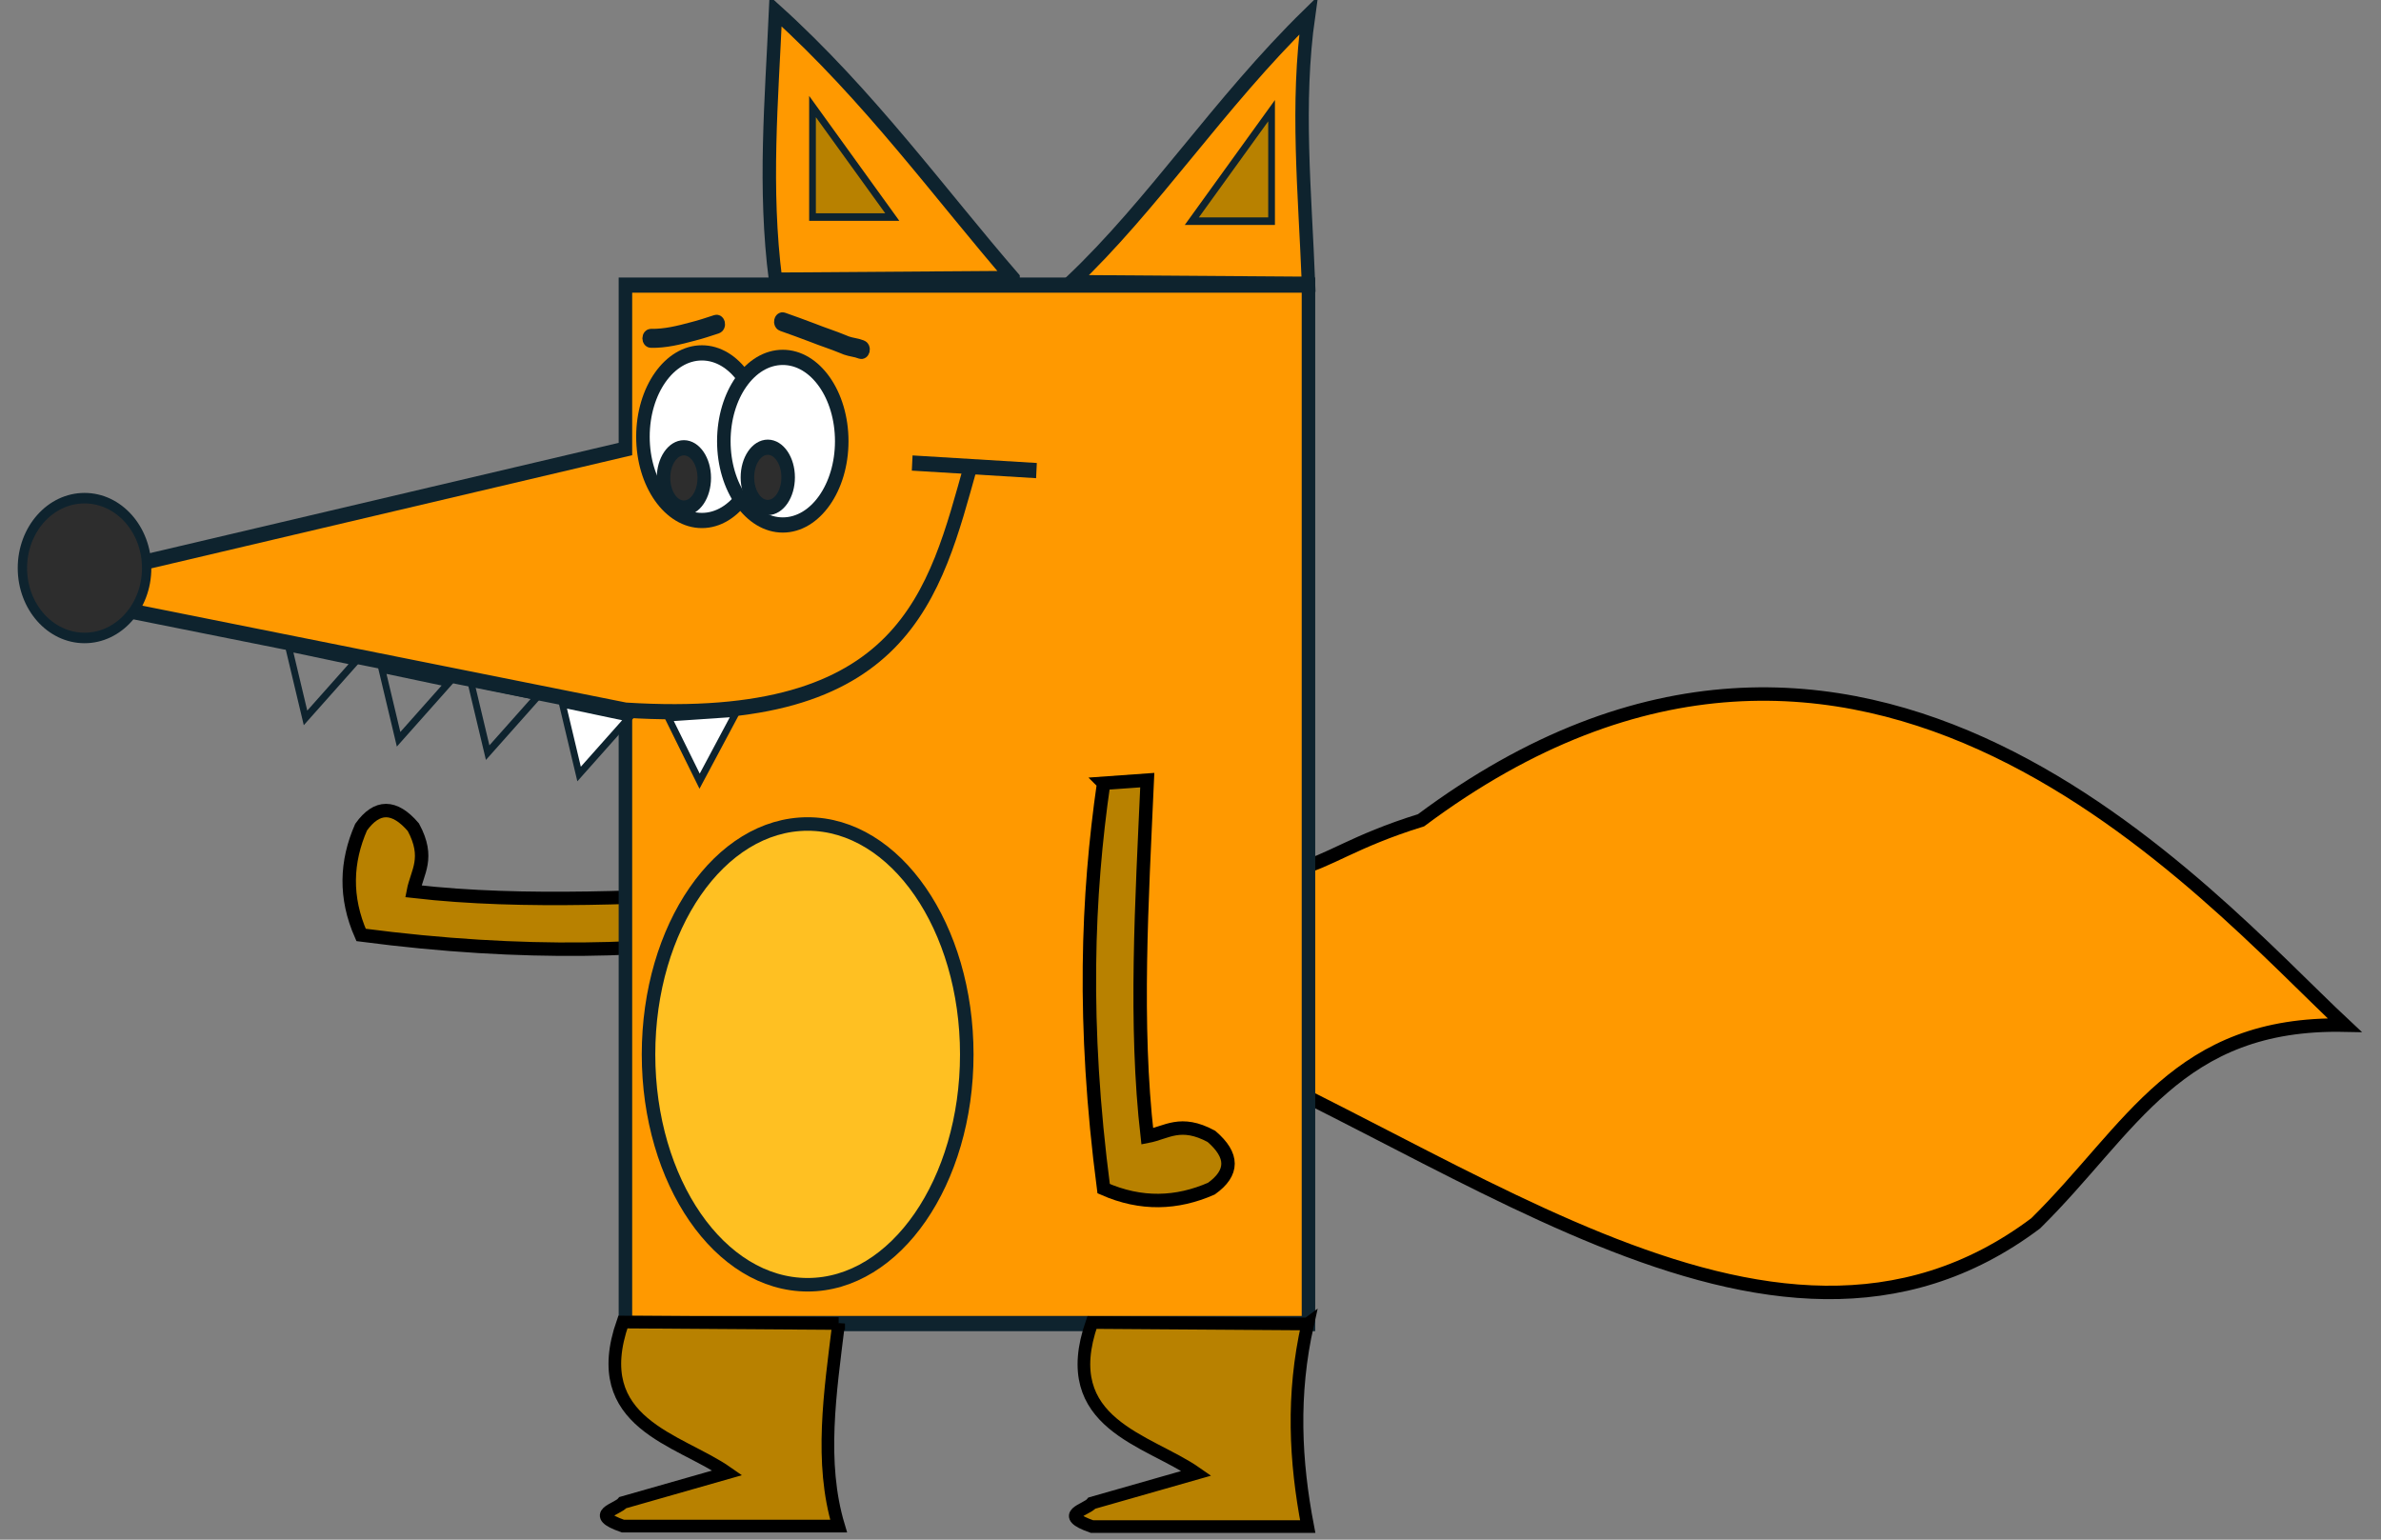 <?xml version="1.0" encoding="UTF-8"?>
<svg version="1.1" viewBox="0 0 750 485" xmlns="http://www.w3.org/2000/svg">
<rect x="0" y="0" width="750" height="485" fill="#808080" stroke="none"/>
<g transform="translate(0 -567.36)">
<g transform="matrix(.529 0 0 .529 314.84 534.05)">
<path d="m83 561.41c107.87 39.253 87.324 14.953 168-10 262.96-196.17 467.28 44.749 550 122-99.84-2.04-126.69 61.51-184 118-159.69 119.97-352.83-53.72-538-122l4-108z" fill="#f90" stroke="#000" stroke-width="8"/>
<g transform="translate(-448,-8)">
<path d="m309.24 627.7c-66.828 9.624-142.65 12.901-241.39 0-9.866-22.377-8.982-43.679 0-64.171 9.428-13.199 19.799-13.199 31.113 0 9.955 18.416 2.18 26.702 0 38.184 66.865 7.691 139.81 3.215 212.13 0l-1.857 25.987z" fill="#b88100" stroke="#000" stroke-width="8"/>
<g transform="matrix(1 0 0 1.125 -6 -227.47)" stroke="#0e232e">
<path d="m231.25 641.14v324.69h406.72v-549.64h-406.72v86.754l-356.99 74.669 357 63.536c166.91 9.41 184.14-61.36 205.74-129.79" fill="#f90" stroke-width="8.052"/>
<path d="m402 510.36 74 4" fill="none" stroke-width="8.052"/>
<path d="m496.58 414.82c48.937-41.113 87.932-94.94 141.42-141.42-7.462 46.981-2.13 93.535 0 142.31l-141.42-0.884z" fill="#f90" stroke-width="8"/>
<path d="m568.5 382.36h47.5v-58.5l-47.5 58.5z" fill="#b88100" stroke-width="4"/>
<path d="m462.07 412.63c-43.384-44.549-85.72-96.736-141.42-141.42-2.338 46.981-7.053 93.535 0 142.31l141.42-0.884z" fill="#f90" stroke-width="8"/>
<path d="m390.15 380.17h-47.5v-58.5l47.5 58.5z" fill="#b88100" stroke-width="4"/>
<path transform="translate(25.956 -53.967)" d="m285.93 550.38c0 24.498-15.716 44.358-35.103 44.358s-35.103-19.86-35.103-44.358 15.716-44.358 35.103-44.358 35.103 19.86 35.103 44.358z" fill="#fff" stroke-width="8.053"/>
<path transform="translate(74.12 -51.586)" d="m285.93 550.38c0 24.498-15.716 44.358-35.103 44.358s-35.103-19.86-35.103-44.358 15.716-44.358 35.103-44.358 35.103 19.86 35.103 44.358z" fill="#fff" stroke-width="8.053"/>
<path transform="translate(26.08 -52.248)" d="m252.11 570.49c0 8.812-5.429 15.956-12.127 15.956-6.697 0-12.127-7.144-12.127-15.956 0-8.812 5.429-15.956 12.127-15.956 6.697 0 12.127 7.144 12.127 15.956z" color="#000000" fill="#2d2d2d" stroke-width="8.053"/>
<path transform="translate(76.034 -52.543)" d="m252.11 570.49c0 8.812-5.429 15.956-12.127 15.956-6.697 0-12.127-7.144-12.127-15.956 0-8.812 5.429-15.956 12.127-15.956 6.697 0 12.127 7.144 12.127 15.956z" color="#000000" fill="#2d2d2d" stroke-width="8.053"/>
<path transform="matrix(.691 0 0 .691 -150.82 197.23)" d="m140.37 533.61c0 29.569-23.97 53.54-53.54 53.54-29.569 0-53.54-23.97-53.54-53.54 0-29.569 23.97-53.54 53.54-53.54 29.569 0 53.54 23.97 53.54 53.54z" color="#000000" fill="#2d2d2d" stroke-width="8.053"/>
<path d="m30.806 608.1 9.958 37.163 29.728-29.728-39.686-7.436z" fill="none" stroke-width="4"/>
<path d="m86.223 619.42 9.958 37.16 29.729-29.73-39.687-7.43z" fill="none" stroke-width="4"/>
<path d="m139.26 626.49 9.958 37.163 29.728-29.728-39.686-7.436z" fill="none" stroke-width="4"/>
<path d="m256.76 645.11 18.663 33.645 21.642-36.043-40.305 2.398z" fill="#fff" stroke-width="4"/>
<path d="m193.7 637.8 9.958 37.163 29.728-29.728-39.686-7.436z" fill="#fff" stroke-width="4"/>
<path d="m246.44 443.36c8.395 0.163 16.63-1.674 24.741-3.619 4.737-1.041 9.376-2.463 14.034-3.801 1.359-0.39 1.911 1.532 0.552 1.922-4.686 1.346-9.354 2.776-14.12 3.824-8.265 1.981-16.655 3.839-25.208 3.674-1.414 0-1.414-2 0-2z" fill="#fff" stroke-width="8.052"/>
<path d="m325.11 434.64c6.038 1.831 12.015 3.874 18.01 5.848 5.933 2.116 12.015 3.793 17.925 5.973 2.676 1.14 5.553 1.578 8.389 2.118 1.754 0.477 0.905 0.235 2.547 0.723 1.356 0.403 0.786 2.32-0.57 1.917-1.55-0.461-0.766-0.236-2.351-0.675-2.945-0.561-5.929-1.026-8.708-2.206-5.886-2.176-11.949-3.836-17.858-5.949-5.97-1.965-11.922-3.999-17.934-5.824-1.36-0.389-0.81-2.312 0.549-1.923z" fill="#fff" stroke-width="8.052"/>
</g>
<path d="m352.2 859.06c-5.068 41.193-11.422 82.634 0 120.64h-128.47c-20.585-7.223-3.378-9.745 0-13.987l62.211-17.754c-28.797-20.152-83.453-29.148-62.211-89.769l128.47 0.874z" fill="#b88100" stroke="#000" stroke-width="7.542"/>
<path d="m631.52 859.34c-9.529 42.056-7.45 81.866 0 120.64h-128.47c-20.585-7.223-3.378-9.745 0-13.987l62.211-17.754c-28.8-20.15-83.46-29.15-62.22-89.77l128.47 0.874z" fill="#b88100" stroke="#000" stroke-width="7.542"/>
<path transform="translate(8.485)" d="m420.02 698.81c0 75.762-42.422 137.18-94.752 137.18s-94.752-61.417-94.752-137.18c0-75.762 42.422-137.18 94.752-137.18s94.752 61.417 94.752 137.18z" color="#000000" fill="#ffc022" stroke="#0e232e" stroke-width="8.053"/>
<path d="m510 537.36c-9.624 66.828-12.901 142.65 0 241.39 22.377 9.866 43.679 8.982 64.171 0 13.199-9.428 13.199-19.799 0-31.113-18.416-9.955-26.702-2.18-38.184 0-7.691-66.865-3.215-139.81 0-212.13l-25.99 1.85z" fill="#b88100" stroke="#000" stroke-width="8"/>
</g>
</g>
</g>
</svg>
